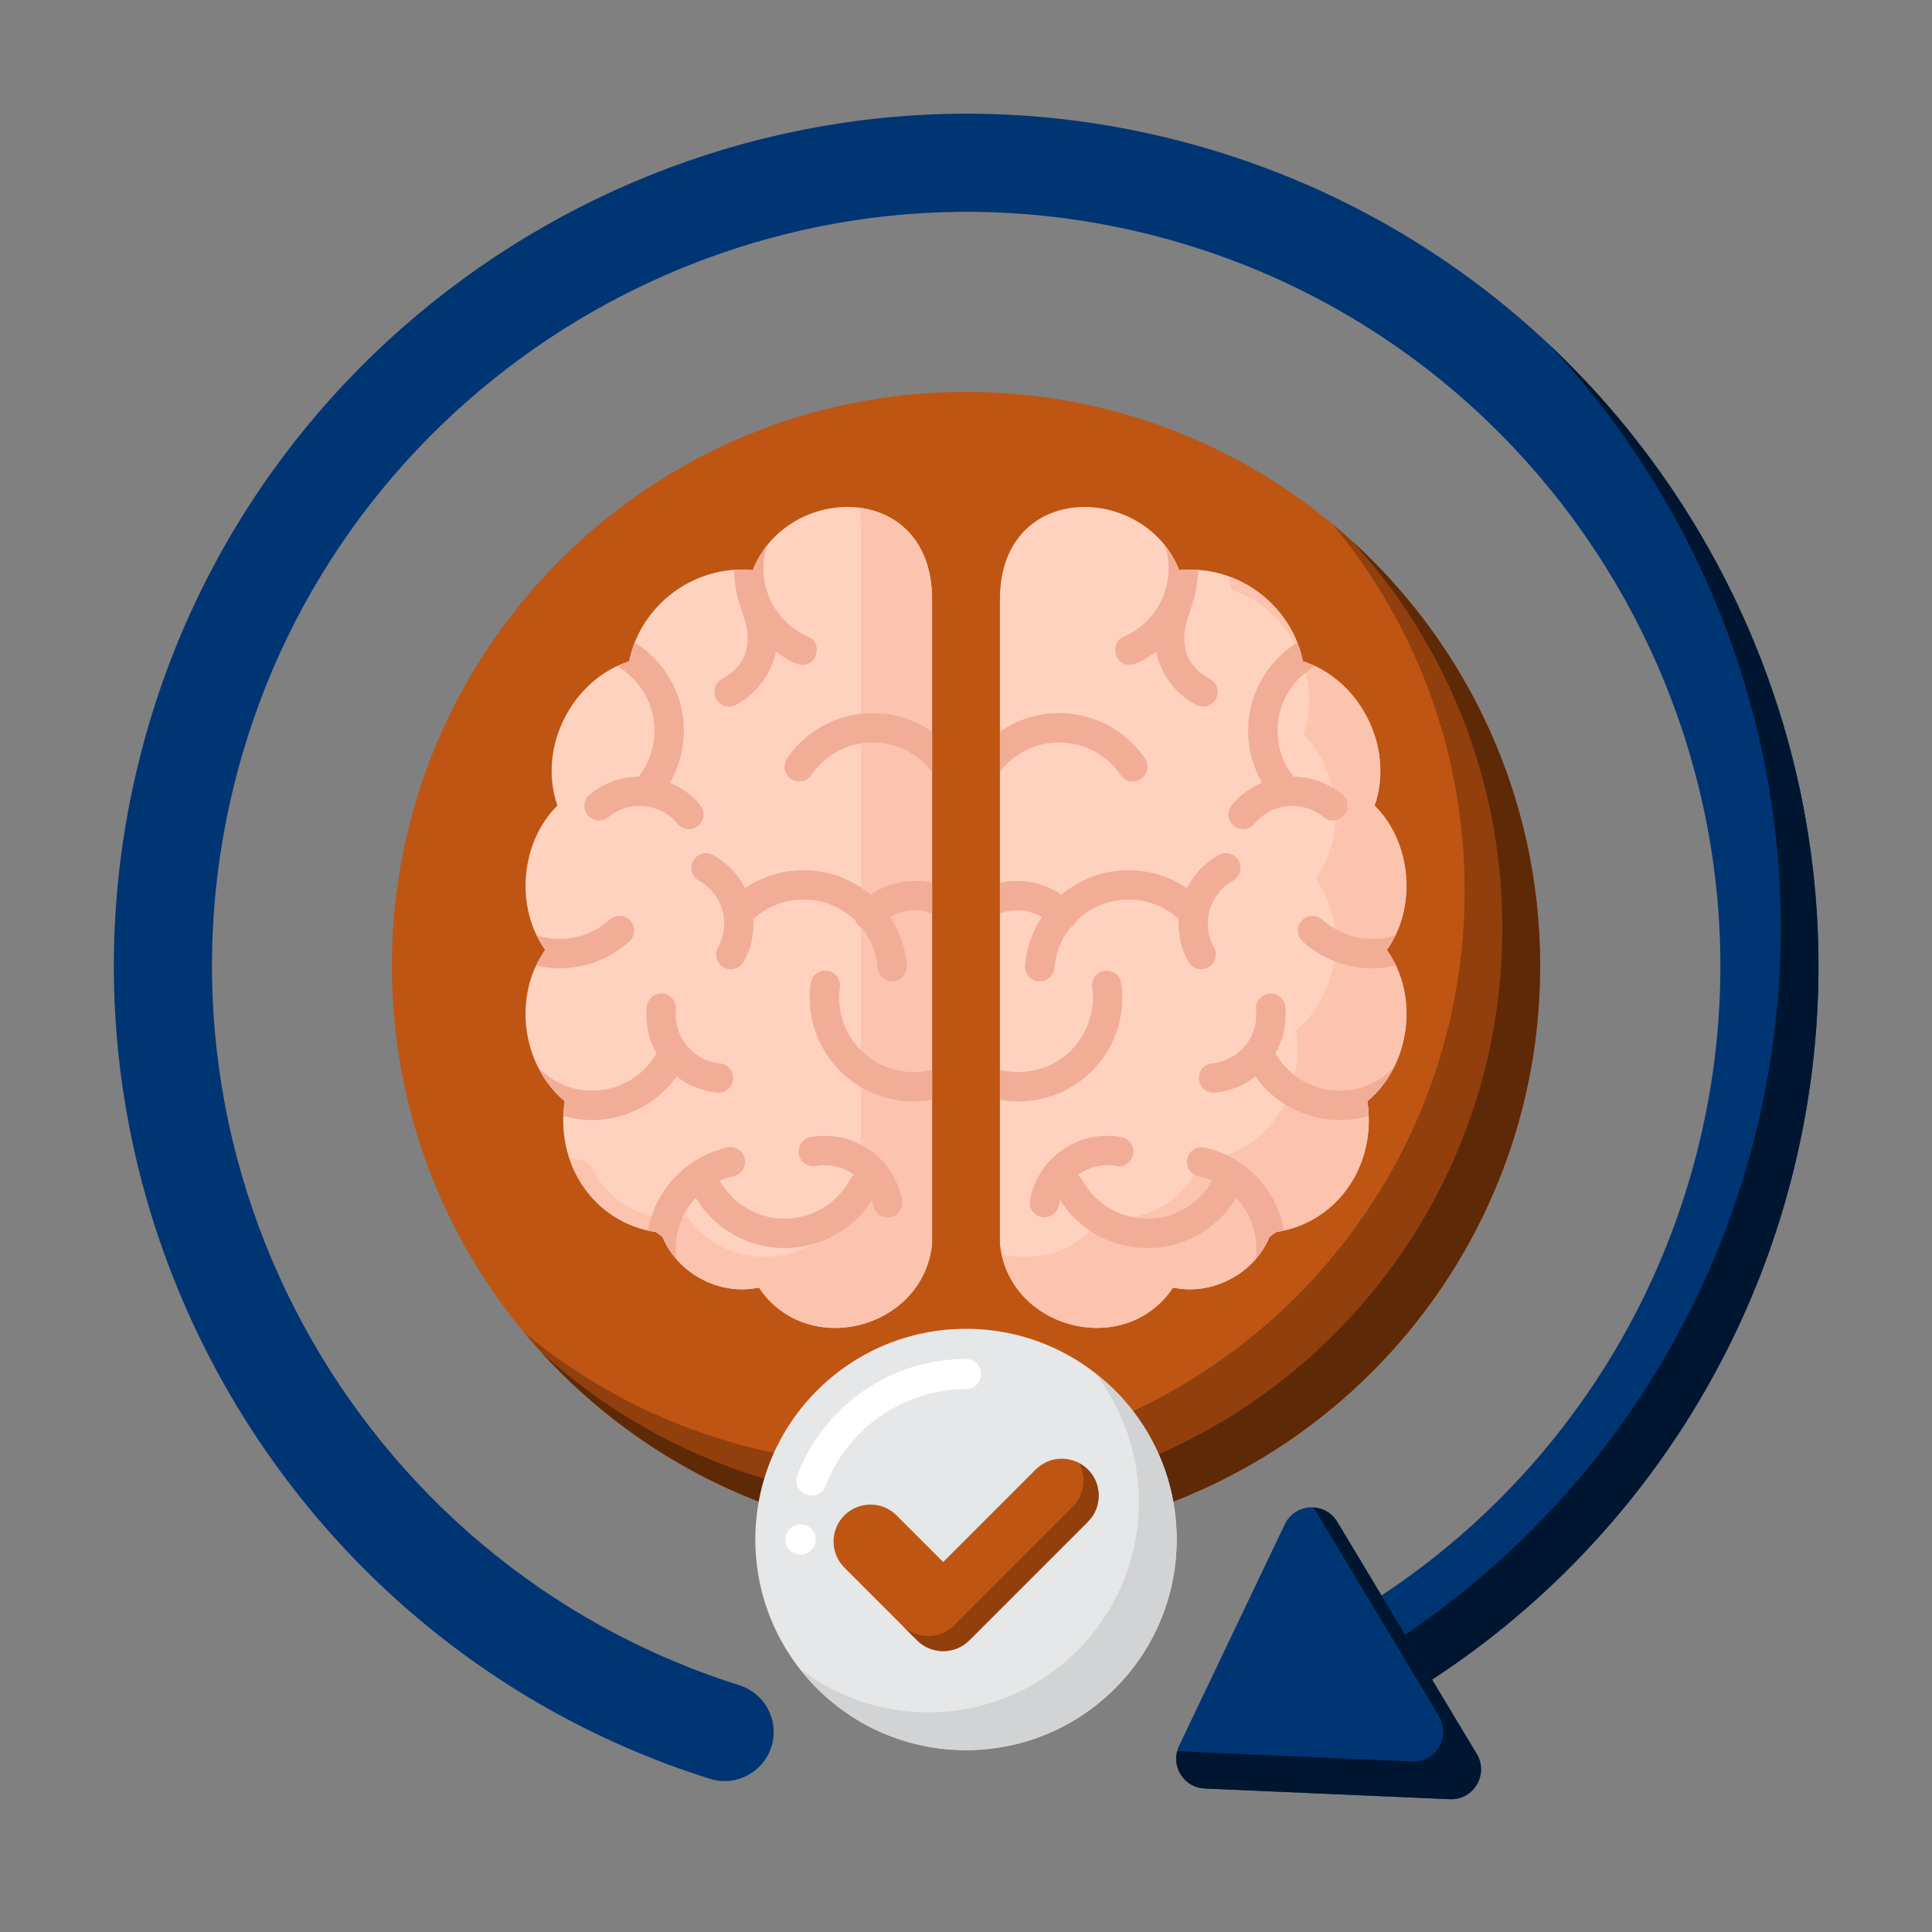 <?xml version="1.0" encoding="UTF-8"?> <svg xmlns="http://www.w3.org/2000/svg" xmlns:xlink="http://www.w3.org/1999/xlink" xmlns:svgjs="http://svgjs.com/svgjs" width="512" height="512" x="0" y="0" viewBox="0 0 256 256" style="enable-background:new 0 0 512 512" xml:space="preserve" class=""><rect x="0" y="0" width="256" height="256" fill="#808080" stroke="none"/> <g> <g xmlns="http://www.w3.org/2000/svg"> <g> <g> <g> <g> <path d="m128 51.926c-42.015 0-76.074 34.06-76.074 76.074s34.06 76.074 76.074 76.074 76.074-34.06 76.074-76.074-34.059-76.074-76.074-76.074z" fill="#bf5513" data-original="#76a34f" style="" class=""></path> </g> <g> <g> <g> <path d="m156.254 75.55c7.78-.786 14.894 4.666 16.377 12.074 7.537 2.419 12.187 11.379 9.511 19.117 4.893 4.848 5.665 13.465 1.614 19.129 4.356 6.13 3.102 15.305-2.581 20.054 1.281 8.253-3.787 16.061-12.112 17.331-.283.221-.57.437-.859.649-1.961 4.777-7.481 7.837-12.767 6.705-6.388 9.544-21.774 5.507-22.94-5.776v-85.418c0-15.753 19.165-15.48 23.757-3.865z" fill="#ffd2c0" data-original="#ffd2c0" style="" class=""></path> </g> <g> <path d="m183.756 125.871c4.051-5.664 3.279-14.281-1.614-19.129 2.675-7.738-1.974-16.698-9.511-19.117-1.055-5.273-4.964-9.554-9.935-11.301.209.608.379 1.234.508 1.874 7.537 2.419 12.187 11.379 9.511 19.117 4.893 4.848 5.665 13.465 1.614 19.129 4.356 6.13 3.102 15.305-2.581 20.054 1.281 8.253-3.787 16.062-12.112 17.331-.283.221-.57.437-.859.649-1.961 4.777-7.481 7.837-12.767 6.705-3.168 4.733-8.548 6.125-13.31 4.951 2.162 10.279 16.601 13.644 22.737 4.476 5.286 1.132 10.806-1.928 12.767-6.705.29-.212.577-.428.859-.649 8.325-1.27 13.393-9.078 12.112-17.331 5.683-4.749 6.937-13.924 2.581-20.054z" fill="#fcc4ae" data-original="#fcc4ae" style=""></path> </g> <g> <g> <path d="m181.175 145.925c1.485-1.241 2.664-2.785 3.523-4.497-.001 0-.002-.001-.003-.001-.845.892-1.854 1.628-2.983 2.156-2.384 1.114-5.059 1.234-7.533.336-2.211-.802-4.022-2.332-5.178-4.35 1.062-1.86 1.524-3.998 1.306-6.172-.107-1.071-1.061-1.85-2.132-1.745-1.071.107-1.852 1.062-1.744 2.132.173 1.728-.338 3.421-1.437 4.765-1.1 1.344-2.657 2.18-4.386 2.353-1.071.107-1.852 1.062-1.745 2.132.101 1.005.947 1.755 1.936 1.755.065 0 .13-.003.196-.01 1.981-.198 3.82-.943 5.351-2.139 1.603 2.257 3.846 3.977 6.504 4.941 1.531.556 3.117.832 4.698.832 1.265 0 2.526-.178 3.754-.531.018-.005.037-.01.055-.015-.024-.642-.081-1.29-.182-1.942z" fill="#f2ad97" data-original="#f2ad97" style="" class=""></path> </g> <g> <path d="m132.497 121.032v-4.058c.796-.176 1.619-.26 2.455-.243 2.069.037 4.034.674 5.699 1.822 4.736-4.017 11.575-4.312 16.621-.871.905-1.791 2.335-3.34 4.217-4.386.94-.524 2.126-.185 2.649.755s.185 2.126-.755 2.649c-3.134 1.743-4.265 5.711-2.522 8.844.523.94.185 2.126-.755 2.649-.3.167-.625.246-.945.246-.684 0-1.348-.361-1.704-1.001-.999-1.796-1.405-3.763-1.287-5.676-3.837-3.5-9.785-3.415-13.52.237-.099.243-.249.471-.45.665-.129.125-.272.226-.422.308-1.182 1.511-1.906 3.343-2.063 5.266-.083 1.019-.935 1.79-1.94 1.79-.053 0-.107-.002-.16-.006-1.072-.088-1.871-1.028-1.784-2.1.187-2.298.956-4.503 2.207-6.413-.949-.555-2.028-.862-3.156-.882-.827-.015-1.633.126-2.385.405z" fill="#f2ad97" data-original="#f2ad97" style="" class=""></path> </g> <g> <path d="m170.148 163.044c-.375-2.116-1.245-4.128-2.58-5.889-1.956-2.582-4.772-4.395-7.927-5.107-1.05-.235-2.092.423-2.329 1.472s.422 2.092 1.472 2.329c.636.143 1.252.352 1.841.615-.901 1.595-2.237 2.921-3.862 3.807-2.31 1.26-4.973 1.544-7.498.802-2.525-.743-4.609-2.424-5.869-4.735-.145-.266-.345-.483-.576-.649 1.402-1.043 3.216-1.525 5.065-1.183 1.058.195 2.074-.504 2.27-1.561.196-1.058-.503-2.074-1.561-2.27-5.638-1.042-11.074 2.696-12.117 8.335-.196 1.058.503 2.074 1.561 2.27.12.022.239.033.356.033.921 0 1.74-.656 1.913-1.594.043-.233.099-.46.165-.682 1.784 2.794 4.482 4.829 7.693 5.774 1.285.378 2.597.566 3.9.566 2.269 0 4.515-.568 6.563-1.684 2.145-1.17 3.93-2.888 5.181-4.955.229.246.448.502.653.772 1.59 2.098 2.267 4.688 1.908 7.296-.002.015-.005.03-.007.045.764-.876 1.397-1.863 1.841-2.943.29-.212.577-.428.859-.649.369-.059.73-.133 1.085-.215z" fill="#f2ad97" data-original="#f2ad97" style="" class=""></path> </g> <g> <path d="m177.856 105.268c-1.899-1.564-4.191-2.338-6.478-2.365-1.256-1.602-1.993-3.566-2.09-5.615-.18-3.809 1.841-7.221 4.937-9.006.011-.004.02-.008.03-.012-.525-.248-1.066-.468-1.625-.647-.172-.857-.422-1.686-.736-2.484-.002.001-.004.001-.006.002-4.096 2.549-6.736 7.179-6.493 12.331.104 2.206.741 4.344 1.833 6.233-1.513.63-2.899 1.626-4.011 2.977-.684.83-.566 2.058.265 2.742.363.299.802.444 1.238.444.562 0 1.119-.242 1.505-.71 2.28-2.767 6.386-3.164 9.154-.884.831.684 2.058.566 2.742-.265.684-.829.565-2.056-.265-2.741z" fill="#f2ad97" data-original="#f2ad97" style="" class=""></path> </g> <g> <path d="m132.497 145.726v-3.991c1.507.391 3.096.42 4.657.064 2.566-.585 4.75-2.135 6.15-4.363 1.235-1.965 1.738-4.311 1.416-6.606-.149-1.065.593-2.05 1.659-2.2 1.065-.148 2.05.593 2.2 1.659.449 3.203-.252 6.478-1.976 9.221-1.954 3.109-5.002 5.271-8.583 6.088-1.025.234-2.058.349-3.084.349-.82.001-1.636-.074-2.439-.221z" fill="#f2ad97" data-original="#f2ad97" style="" class=""></path> </g> <g> <path d="m184.965 127.948c-.34-.721-.74-1.418-1.209-2.077.438-.612.809-1.264 1.135-1.937-.005 0-.01-.001-.015-.001-3.247 1.046-6.951.381-9.655-2.071-.797-.723-2.029-.663-2.752.134s-.663 2.029.134 2.752c2.628 2.384 5.935 3.559 9.231 3.559 1.044 0 2.086-.122 3.106-.357.009-.001.017-.002.025-.002z" fill="#f2ad97" data-original="#f2ad97" style="" class=""></path> </g> <g> <path d="m142.919 94.733c3.607.688 6.731 2.739 8.796 5.776.605.89.374 2.102-.516 2.706-.89.605-2.101.374-2.706-.516-1.48-2.176-3.718-3.646-6.303-4.139s-5.208.051-7.384 1.531c-.891.605-1.668 1.35-2.309 2.196v-5.334c.04-.028.079-.057.119-.085 3.036-2.064 6.696-2.822 10.303-2.135z" fill="#f2ad97" data-original="#f2ad97" style="" class=""></path> </g> <g> <path d="m158.735 75.52c.004-.002.007-.005.011-.007-.819-.055-1.651-.047-2.492.037-.493-1.247-1.136-2.33-1.881-3.272-.002.004-.005.007-.007.011 1.548 4.767-.758 10.036-5.447 12.073-1.93.831-1.29 3.753.777 3.736 1.298-.141 2.463-1.052 3.498-1.74.616 2.912 2.466 5.543 5.295 7.044.932.5 2.127.152 2.634-.808.504-.95.143-2.129-.807-2.634-3.167-1.681-4.215-4.686-2.695-8.793.663-1.793 1.109-3.683 1.114-5.647z" fill="#f2ad97" data-original="#f2ad97" style="" class=""></path> </g> </g> </g> <g> <g> <path d="m99.746 75.55c-7.78-.786-14.894 4.666-16.377 12.074-7.537 2.419-12.187 11.379-9.511 19.117-4.893 4.848-5.665 13.465-1.614 19.129-4.356 6.13-3.102 15.305 2.581 20.054-1.281 8.253 3.787 16.061 12.112 17.331.283.221.57.437.859.649 1.961 4.777 7.481 7.837 12.767 6.705 6.388 9.544 21.774 5.507 22.94-5.776v-85.418c0-15.753-19.165-15.48-23.757-3.865z" fill="#ffd2c0" data-original="#ffd2c0" style="" class=""></path> </g> <g> <path d="m123.503 79.417c0-7.621-4.485-11.492-9.635-12.142.136.846.208 1.75.208 2.715v85.418c-1.166 11.282-16.552 15.32-22.94 5.776-5.286 1.132-10.806-1.928-12.767-6.705-.29-.212-.577-.428-.859-.649-.733-.112-1.44-.274-2.12-.483 1.64 5.074 5.824 9.037 11.547 9.91.283.221.57.437.859.649 1.961 4.777 7.481 7.837 12.767 6.705 6.388 9.544 21.774 5.507 22.94-5.776z" fill="#fcc4ae" data-original="#fcc4ae" style=""></path> </g> <g> <g> <path d="m74.825 145.925c-1.485-1.241-2.664-2.785-3.523-4.497.001 0 .002-.001.003-.001.845.892 1.854 1.628 2.983 2.156 2.384 1.114 5.059 1.234 7.533.336 2.211-.802 4.022-2.332 5.178-4.35-1.062-1.86-1.524-3.998-1.306-6.172.107-1.071 1.061-1.85 2.132-1.745 1.071.107 1.852 1.062 1.744 2.132-.173 1.728.338 3.421 1.437 4.765 1.1 1.344 2.657 2.18 4.386 2.353 1.071.107 1.852 1.062 1.745 2.132-.101 1.005-.947 1.755-1.936 1.755-.065 0-.13-.003-.196-.01-1.981-.198-3.82-.943-5.351-2.139-1.603 2.257-3.846 3.977-6.504 4.941-1.531.556-3.117.832-4.698.832-1.265 0-2.526-.178-3.754-.531-.018-.005-.037-.01-.055-.015.024-.642.081-1.29.182-1.942z" fill="#f2ad97" data-original="#f2ad97" style="" class=""></path> </g> <g> <path d="m123.503 121.032v-4.058c-.796-.176-1.619-.26-2.455-.243-2.069.037-4.034.674-5.699 1.822-4.736-4.017-11.575-4.312-16.621-.871-.905-1.791-2.335-3.34-4.217-4.386-.94-.524-2.126-.185-2.649.755s-.185 2.126.755 2.649c3.134 1.743 4.265 5.711 2.522 8.844-.523.94-.185 2.126.755 2.649.3.167.625.246.945.246.684 0 1.348-.361 1.704-1.001.999-1.796 1.405-3.763 1.287-5.676 3.837-3.5 9.785-3.415 13.52.237.099.243.249.471.45.665.129.125.272.226.422.308 1.182 1.511 1.906 3.343 2.063 5.266.083 1.019.935 1.79 1.94 1.79.053 0 .106-.002.16-.006 1.072-.088 1.871-1.028 1.784-2.1-.187-2.298-.956-4.503-2.207-6.413.949-.555 2.028-.862 3.156-.882.827-.015 1.633.126 2.385.405z" fill="#f2ad97" data-original="#f2ad97" style="" class=""></path> </g> <g> <path d="m85.852 163.044c.375-2.116 1.245-4.128 2.58-5.889 1.956-2.582 4.772-4.395 7.927-5.107 1.05-.235 2.092.423 2.329 1.472s-.422 2.092-1.472 2.329c-.636.143-1.252.352-1.841.615.901 1.595 2.237 2.921 3.862 3.807 2.31 1.26 4.973 1.544 7.498.802 2.525-.743 4.609-2.424 5.869-4.735.145-.266.345-.483.576-.649-1.402-1.043-3.216-1.525-5.065-1.183-1.058.195-2.074-.504-2.27-1.561-.196-1.058.503-2.074 1.561-2.27 5.638-1.042 11.074 2.696 12.117 8.335.196 1.058-.503 2.074-1.561 2.27-.12.022-.239.033-.356.033-.921 0-1.74-.656-1.913-1.594-.043-.233-.099-.46-.165-.682-1.784 2.794-4.482 4.829-7.693 5.774-1.285.378-2.597.566-3.9.566-2.269 0-4.515-.568-6.563-1.684-2.145-1.17-3.93-2.888-5.181-4.955-.229.246-.448.502-.653.772-1.59 2.098-2.267 4.688-1.908 7.296.002.015.005.03.007.045-.764-.876-1.397-1.863-1.841-2.943-.29-.212-.577-.428-.859-.649-.369-.059-.73-.133-1.085-.215z" fill="#f2ad97" data-original="#f2ad97" style="" class=""></path> </g> <g> <path d="m78.144 105.268c1.899-1.564 4.191-2.338 6.478-2.365 1.256-1.602 1.993-3.566 2.09-5.615.18-3.809-1.841-7.221-4.937-9.006-.011-.004-.02-.008-.03-.012.525-.248 1.066-.468 1.625-.647.172-.857.422-1.686.736-2.484.002.001.004.001.006.002 4.096 2.549 6.736 7.179 6.493 12.331-.104 2.206-.741 4.344-1.833 6.233 1.513.63 2.899 1.626 4.011 2.977.684.83.566 2.058-.265 2.742-.363.299-.802.444-1.238.444-.562 0-1.119-.242-1.505-.71-2.28-2.767-6.386-3.164-9.154-.884-.831.684-2.058.566-2.742-.265-.684-.829-.565-2.056.265-2.741z" fill="#f2ad97" data-original="#f2ad97" style="" class=""></path> </g> <g> <path d="m123.503 145.726v-3.991c-1.507.391-3.096.42-4.657.064-2.566-.585-4.75-2.135-6.15-4.363-1.235-1.965-1.738-4.311-1.416-6.606.149-1.065-.593-2.05-1.659-2.2-1.065-.148-2.05.593-2.2 1.659-.449 3.203.252 6.478 1.976 9.221 1.954 3.109 5.002 5.271 8.583 6.088 1.025.234 2.058.349 3.084.349.82.001 1.636-.074 2.439-.221z" fill="#f2ad97" data-original="#f2ad97" style="" class=""></path> </g> <g> <path d="m71.035 127.948c.34-.721.74-1.418 1.209-2.077-.438-.612-.809-1.264-1.135-1.937.005 0 .01-.001.015-.001 3.247 1.046 6.951.381 9.655-2.071.797-.723 2.029-.663 2.752.134s.663 2.029-.134 2.752c-2.628 2.384-5.935 3.559-9.231 3.559-1.044 0-2.086-.122-3.106-.357-.009-.001-.017-.002-.025-.002z" fill="#f2ad97" data-original="#f2ad97" style="" class=""></path> </g> <g> <path d="m113.081 94.733c-3.607.688-6.731 2.739-8.796 5.776-.605.89-.374 2.102.516 2.706.89.605 2.101.374 2.706-.516 1.48-2.176 3.718-3.646 6.303-4.139s5.208.051 7.384 1.531c.891.605 1.668 1.35 2.309 2.196v-5.334c-.04-.028-.079-.057-.119-.085-3.036-2.064-6.696-2.822-10.303-2.135z" fill="#f2ad97" data-original="#f2ad97" style="" class=""></path> </g> <g> <path d="m97.265 75.52c-.004-.002-.007-.005-.011-.007.819-.055 1.651-.047 2.492.037.493-1.247 1.136-2.33 1.881-3.272.002.004.005.007.007.011-1.548 4.767.758 10.036 5.447 12.073 1.93.831 1.29 3.753-.777 3.736-1.298-.141-2.463-1.052-3.498-1.74-.616 2.912-2.466 5.543-5.295 7.044-.932.5-2.127.152-2.634-.808-.504-.95-.143-2.129.807-2.634 3.167-1.681 4.215-4.686 2.695-8.793-.663-1.793-1.109-3.683-1.114-5.647z" fill="#f2ad97" data-original="#f2ad97" style="" class=""></path> </g> </g> </g> </g> <g> <path d="m176.558 69.442c10.937 13.175 17.517 30.097 17.517 48.558 0 42.015-34.06 76.074-76.074 76.074-18.461 0-35.383-6.58-48.558-17.517 13.954 16.809 35.004 27.517 58.558 27.517 42.015 0 76.074-34.06 76.074-76.074-.001-23.554-10.708-44.604-27.517-58.558z" fill="#903f0d" data-original="#648940" style="" class=""></path> </g> <g> <path d="m179.233 71.767c12.324 13.519 19.841 31.498 19.841 51.233 0 42.015-34.06 76.074-76.074 76.074-19.735 0-37.714-7.517-51.233-19.841 13.913 15.262 33.954 24.841 56.233 24.841 42.015 0 76.074-34.06 76.074-76.074 0-22.279-9.579-42.32-24.841-56.233z" fill="#5e2907" data-original="#5a7a39" style="" class=""></path> </g> </g> </g> </g> <g> <g> <g> <g> <path d="m94.066 235.7c-57.846-18.198-91.768-79.796-74.45-139.332 16.381-56.319 73.959-90.915 131.376-78.938 62.984 13.138 102.025 76.032 86.603 137.887-7.908 31.717-29.157 58.433-58.298 73.297l-5.907-11.581c25.789-13.154 44.593-36.796 51.591-64.862 13.647-54.735-20.9-110.388-76.633-122.013-50.807-10.598-101.757 20.016-116.253 69.851-15.323 52.68 14.689 107.183 65.87 123.289 3.279 1.032 5.192 4.431 4.361 7.766-.906 3.633-4.689 5.759-8.26 4.636z" fill="#003574" data-original="#ffa91a" style="" class=""></path> </g> </g> <g> <g> <path d="m205.256 45.65c25.377 27.065 36.963 66.068 27.339 104.667-7.732 31.01-28.222 57.233-56.367 72.28l3.07 6.018c29.141-14.864 50.39-41.58 58.298-73.297 10.234-41.05-3.524-82.55-32.34-109.668z" fill="#001630" data-original="#f79219" style="" class=""></path> </g> </g> <g> <path d="m195.677 232.412-18.482-30.759c-1.625-2.704-5.605-2.513-6.963.334l-13.997 29.342c-1.221 2.559.567 5.533 3.399 5.657l32.479 1.417c3.151.138 5.189-3.287 3.564-5.991z" fill="#003574" data-original="#ffa91a" style="" class=""></path> </g> <g> <path d="m195.677 232.412-18.482-30.759c-.725-1.207-1.92-1.833-3.142-1.908l16.624 27.667c1.625 2.704-.413 6.129-3.564 5.991l-31.132-1.358c-.62 2.367 1.082 4.829 3.653 4.941l32.479 1.417c3.151.138 5.189-3.287 3.564-5.991z" fill="#001630" data-original="#f79219" style="" class=""></path> </g> </g> </g> <g> <g> <circle cx="128" cy="203.988" fill="#e6e7e8" r="27.915" data-original="#e6e7e8" style="" class=""></circle> </g> <g> <path d="m106.08 205.99c-1.101 0-2-.9-2-2 0-.01.01-.01.01-.02 0-1.09.9-1.98 1.99-1.98 1.1 0 2 .89 2 1.99 0 0 .01 0 .01.01 0 1.1-.901 2-2.01 2zm1.45-7.82c-.25 0-.49-.05-.721-.14-1.029-.39-1.55-1.55-1.149-2.58 1.71-4.47 4.699-8.3 8.64-11.06 4.03-2.82 8.77-4.32 13.7-4.32 1.1 0 2 .9 2 2 0 1.11-.9 2-2 2-8.19 0-15.67 5.15-18.601 12.81-.299.77-1.049 1.29-1.869 1.29z" fill="#ffffff" data-original="#ffffff" style="" class=""></path> </g> <g> <path d="m147.739 184.249c-.847-.847-1.74-1.621-2.663-2.337 8.491 10.95 7.717 26.761-2.337 36.815s-25.865 10.828-36.815 2.337c.716.923 1.489 1.816 2.337 2.663 10.902 10.901 28.576 10.901 39.478 0s10.902-28.576 0-39.478z" fill="#d1d3d4" data-original="#d1d3d4" style="" class=""></path> </g> <g> <g> <path d="m124.977 218.782c-1.252 0-2.504-.478-3.46-1.433l-9.634-9.634c-1.91-1.911-1.91-5.008 0-6.919 1.911-1.91 5.008-1.91 6.919 0l6.175 6.176 12.254-12.255c1.911-1.91 5.008-1.91 6.919 0 1.91 1.911 1.91 5.008 0 6.919l-15.714 15.714c-.955.955-2.207 1.432-3.459 1.432z" fill="#bf5513" data-original="#76a34f" style="" class=""></path> </g> </g> <g> <g> <path d="m144.15 194.717c-.35-.35-.749-.613-1.164-.835.988 1.851.724 4.194-.836 5.754l-15.714 15.714c-.955.955-2.207 1.433-3.459 1.433s-2.504-.478-3.459-1.433l2 2c.955.955 2.207 1.433 3.459 1.433s2.504-.478 3.459-1.433l15.714-15.714c1.91-1.911 1.91-5.008 0-6.919z" fill="#903f0d" data-original="#648940" style="" class=""></path> </g> </g> </g> </g> </g> </svg> 